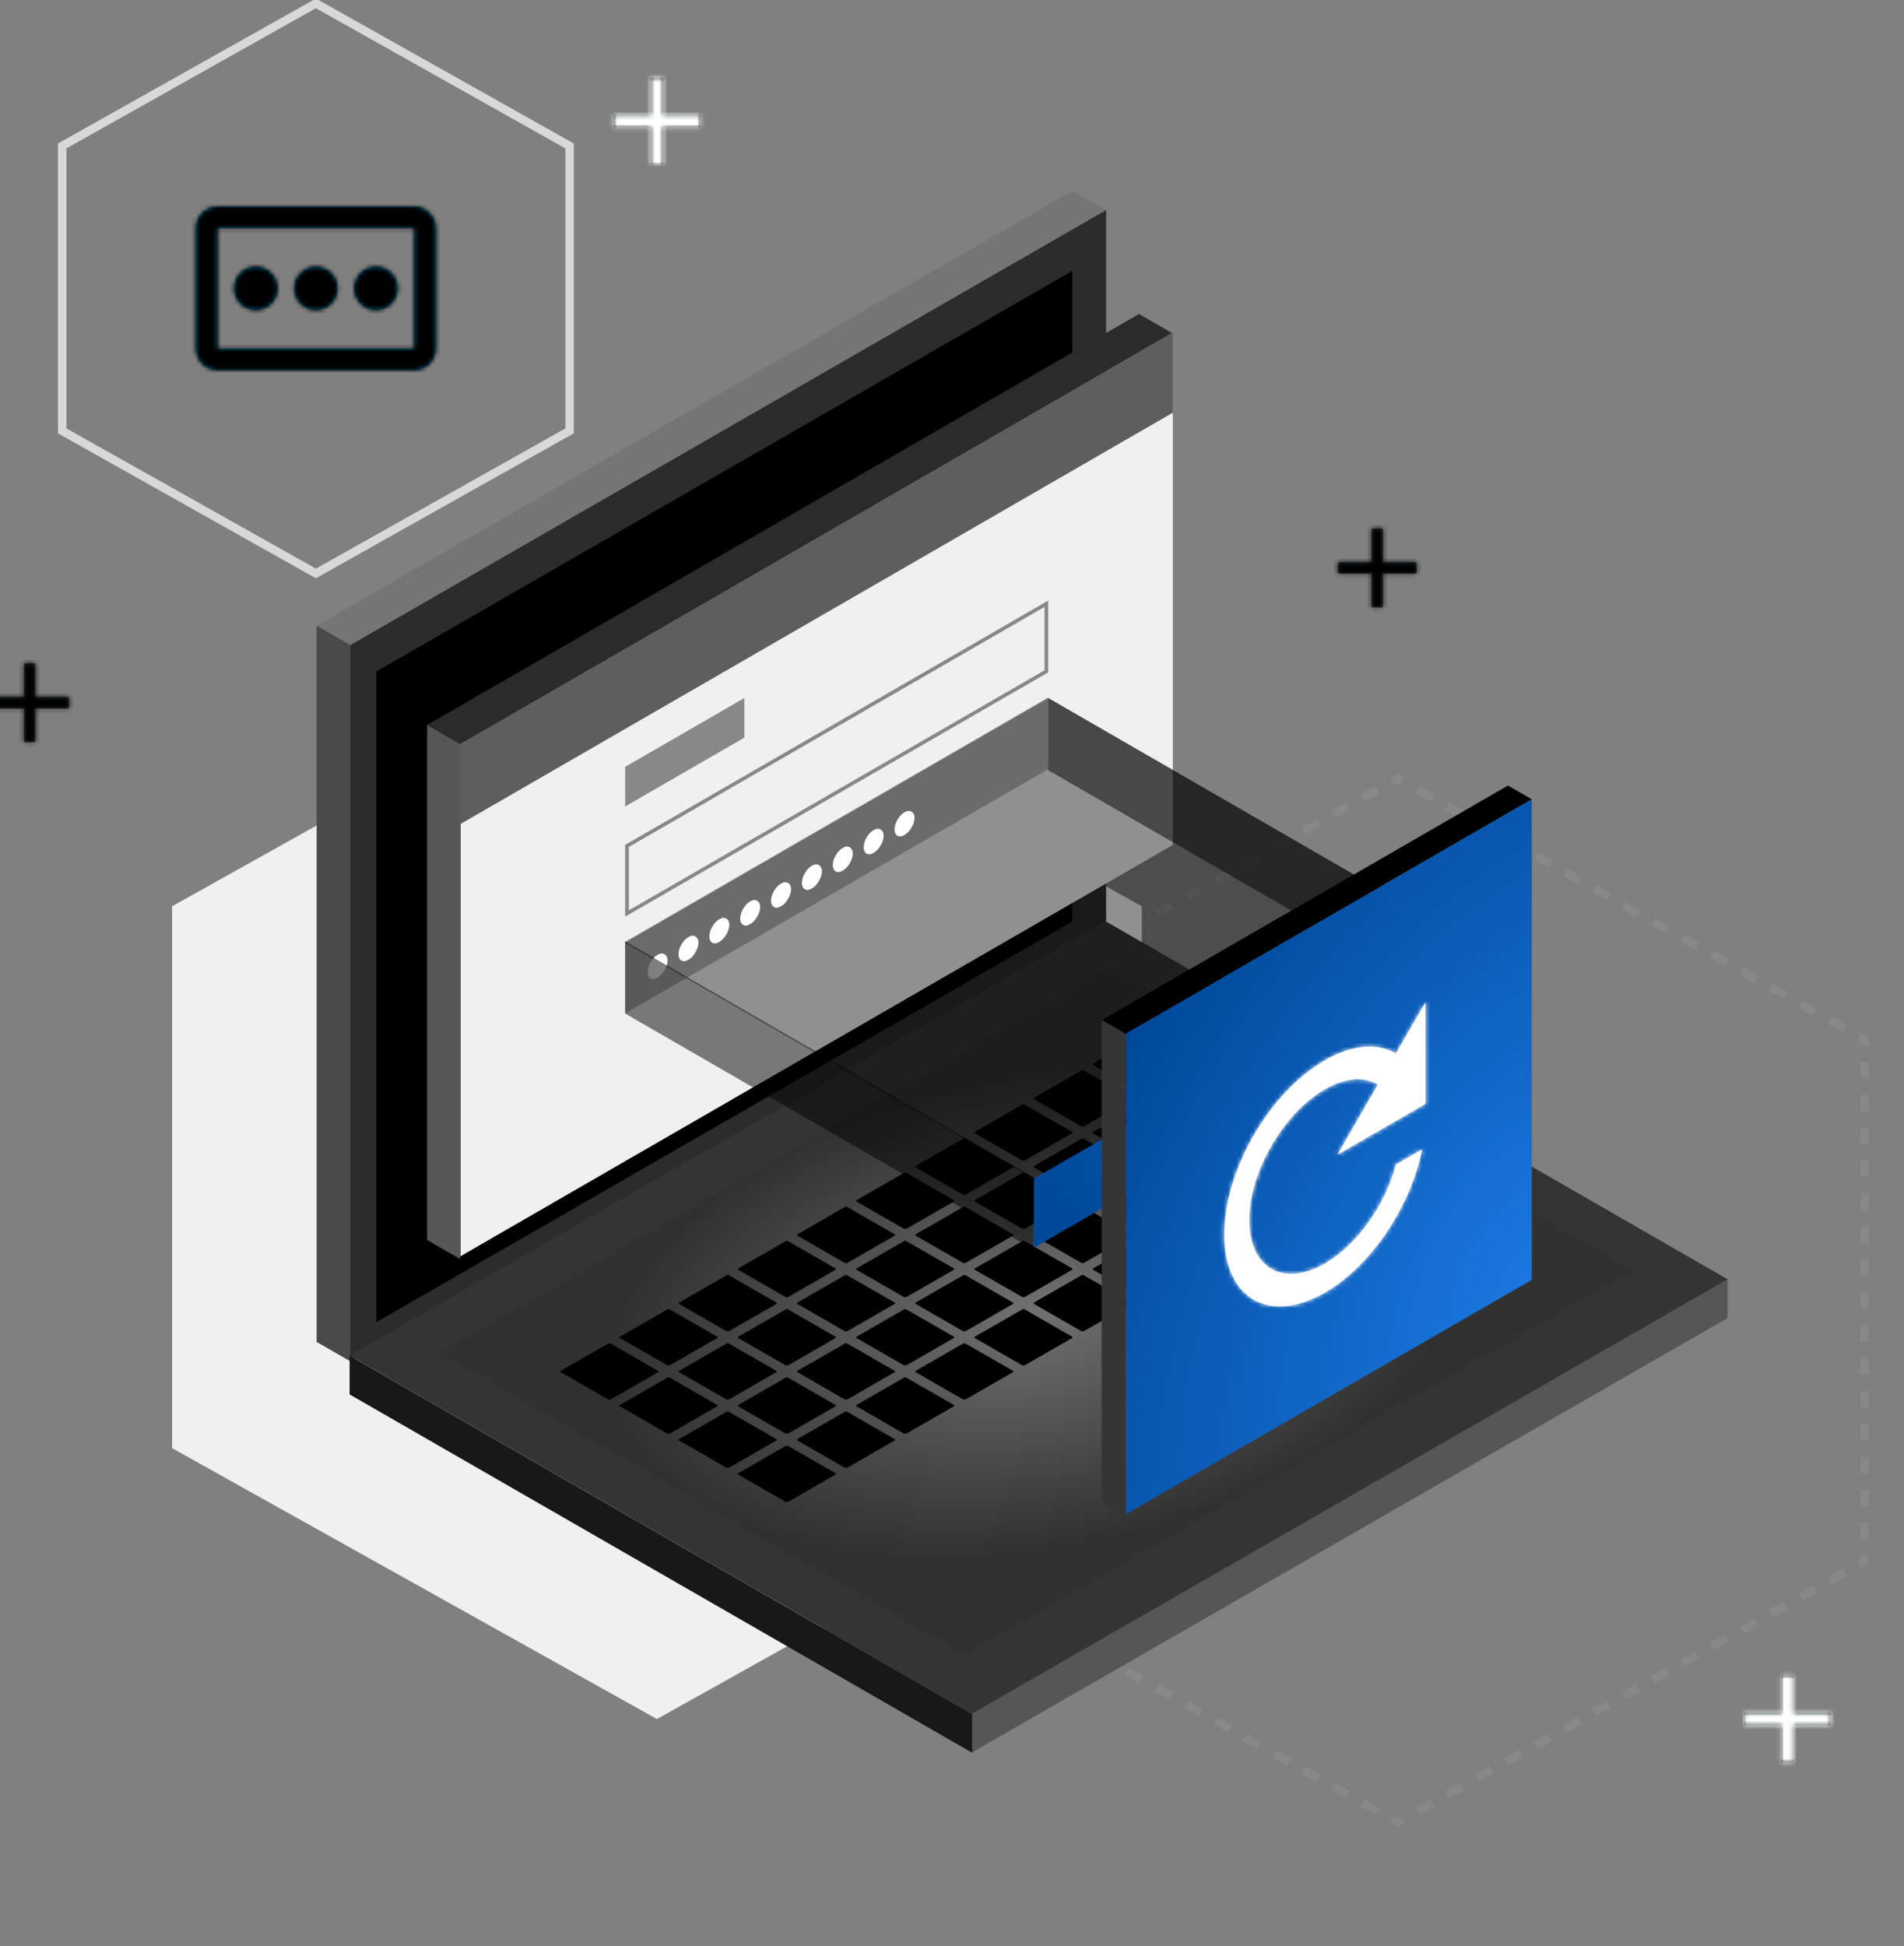 <svg width="452" height="462" viewBox="0 0 452 462" fill="none" xmlns="http://www.w3.org/2000/svg">
<rect x="0" y="0" width="452" height="462" fill="#808080" stroke="none"/>
<g clip-path="url(#clip0_55_7395)">
<path fill-rule="evenodd" clip-rule="evenodd" d="M330.017 184.672L331.765 183.695L333.513 184.672L332.538 186.418L331.765 185.986L330.992 186.418L330.017 184.672ZM337.01 186.625L336.034 188.371L339.53 190.325L340.506 188.579L337.01 186.625ZM344.002 190.532L343.027 192.278L346.523 194.232L347.499 192.486L344.002 190.532ZM350.995 194.439L350.02 196.185L353.516 198.139L354.491 196.393L350.995 194.439ZM357.988 198.346L357.012 200.092L360.509 202.046L361.484 200.3L357.988 198.346ZM364.981 202.253L364.005 203.999L367.501 205.953L368.477 204.207L364.981 202.253ZM371.973 206.16L370.998 207.906L374.494 209.86L375.47 208.114L371.973 206.16ZM378.966 210.067L377.99 211.813L381.487 213.767L382.462 212.021L378.966 210.067ZM385.959 213.974L384.983 215.72L388.48 217.674L389.455 215.928L385.959 213.974ZM392.951 217.881L391.976 219.627L395.472 221.581L396.448 219.835L392.951 217.881ZM399.944 221.788L398.969 223.534L402.465 225.488L403.44 223.742L399.944 221.788ZM406.937 225.695L405.961 227.441L409.458 229.395L410.433 227.649L406.937 225.695ZM413.93 229.602L412.954 231.348L416.45 233.302L417.426 231.556L413.93 229.602ZM420.922 233.509L419.947 235.255L423.443 237.209L424.419 235.463L420.922 233.509ZM427.915 237.416L426.939 239.162L430.436 241.116L431.411 239.37L427.915 237.416ZM434.908 241.323L433.932 243.069L437.428 245.023L438.404 243.277L434.908 241.323ZM443.649 369.278H441.649V370.058L440.925 370.462L441.9 372.208L443.649 371.231V369.278ZM438.404 374.162L437.429 372.416L433.932 374.369L434.908 376.115L438.404 374.162ZM431.411 378.069L430.436 376.323L426.939 378.276L427.915 380.022L431.411 378.069ZM424.419 381.976L423.443 380.23L419.947 382.183L420.922 383.929L424.419 381.976ZM417.426 385.883L416.45 384.137L412.954 386.09L413.93 387.836L417.426 385.883ZM410.433 389.79L409.458 388.044L405.961 389.997L406.937 391.743L410.433 389.79ZM403.44 393.697L402.465 391.951L398.969 393.904L399.944 395.65L403.44 393.697ZM396.448 397.604L395.472 395.858L391.976 397.811L392.951 399.557L396.448 397.604ZM389.455 401.511L388.479 399.765L384.983 401.718L385.959 403.464L389.455 401.511ZM382.462 405.418L381.487 403.672L377.99 405.625L378.966 407.371L382.462 405.418ZM375.47 409.325L374.494 407.579L370.998 409.532L371.973 411.278L375.47 409.325ZM368.477 413.232L367.501 411.486L364.005 413.439L364.981 415.185L368.477 413.232ZM361.484 417.139L360.509 415.393L357.012 417.346L357.988 419.092L361.484 417.139ZM354.491 421.046L353.516 419.3L350.02 421.253L350.995 422.999L354.491 421.046ZM347.499 424.953L346.523 423.207L343.027 425.16L344.002 426.906L347.499 424.953ZM340.506 428.86L339.531 427.114L336.034 429.067L337.01 430.813L340.506 428.86ZM333.513 432.767L332.538 431.021L331.765 431.453L330.992 431.021L330.017 432.767L331.765 433.744L333.513 432.767ZM326.521 430.813L327.496 429.067L324 427.114L323.024 428.86L326.521 430.813ZM319.528 426.906L320.503 425.16L317.007 423.207L316.032 424.953L319.528 426.906ZM312.535 422.999L313.511 421.253L310.014 419.3L309.039 421.046L312.535 422.999ZM305.542 419.092L306.518 417.346L303.022 415.393L302.046 417.139L305.542 419.092ZM298.55 415.185L299.525 413.439L296.029 411.486L295.053 413.232L298.55 415.185ZM291.557 411.278L292.533 409.532L289.036 407.579L288.061 409.325L291.557 411.278ZM284.564 407.371L285.54 405.625L282.043 403.672L281.068 405.418L284.564 407.371ZM277.572 403.464L278.547 401.718L275.051 399.765L274.075 401.511L277.572 403.464ZM270.579 399.557L271.554 397.811L268.058 395.858L267.082 397.604L270.579 399.557ZM263.586 395.65L264.562 393.904L261.065 391.951L260.09 393.697L263.586 395.65ZM256.593 391.743L257.569 389.997L254.073 388.044L253.097 389.79L256.593 391.743ZM249.601 387.836L250.576 386.09L247.08 384.137L246.104 385.883L249.601 387.836ZM242.608 383.929L243.584 382.183L240.087 380.23L239.112 381.976L242.608 383.929ZM235.615 380.022L236.591 378.276L233.094 376.323L232.119 378.069L235.615 380.022ZM228.623 376.115L229.598 374.369L226.102 372.416L225.126 374.162L228.623 376.115ZM219.882 248.161H221.882V247.381L222.605 246.976L221.63 245.23L219.882 246.207V248.161ZM225.126 243.277L226.102 245.023L229.598 243.069L228.623 241.323L225.126 243.277ZM232.119 239.37L233.094 241.116L236.591 239.162L235.615 237.416L232.119 239.37ZM239.112 235.463L240.087 237.209L243.584 235.255L242.608 233.509L239.112 235.463ZM246.104 231.556L247.08 233.302L250.576 231.348L249.601 229.602L246.104 231.556ZM253.097 227.649L254.073 229.395L257.569 227.441L256.593 225.695L253.097 227.649ZM260.09 223.742L261.065 225.488L264.562 223.534L263.586 221.788L260.09 223.742ZM267.082 219.835L268.058 221.581L271.554 219.627L270.579 217.881L267.082 219.835ZM274.075 215.928L275.051 217.674L278.547 215.72L277.572 213.974L274.075 215.928ZM281.068 212.021L282.043 213.767L285.54 211.813L284.564 210.067L281.068 212.021ZM288.061 208.114L289.036 209.86L292.533 207.906L291.557 206.16L288.061 208.114ZM295.053 204.207L296.029 205.953L299.525 203.999L298.55 202.253L295.053 204.207ZM302.046 200.3L303.022 202.046L306.518 200.092L305.542 198.346L302.046 200.3ZM309.039 196.393L310.014 198.139L313.511 196.185L312.535 194.439L309.039 196.393ZM316.031 192.486L317.007 194.232L320.503 192.278L319.528 190.532L316.031 192.486ZM323.024 188.579L324 190.325L327.496 188.371L326.521 186.625L323.024 188.579ZM219.882 252.068H221.882V255.975H219.882V252.068ZM219.882 259.882H221.882V263.789H219.882V259.882ZM219.882 267.696H221.882V271.603H219.882V267.696ZM219.882 275.51H221.882V279.417H219.882V275.51ZM219.882 283.324H221.882V287.231H219.882V283.324ZM219.882 291.138H221.882V295.045H219.882V291.138ZM219.882 298.952H221.882V302.859H219.882V298.952ZM219.882 306.766H221.882V310.673H219.882V306.766ZM219.882 314.58H221.882V318.487H219.882V314.58ZM219.882 322.394H221.882V326.301H219.882V322.394ZM219.882 330.208H221.882V334.115H219.882V330.208ZM219.882 338.022H221.882V341.929H219.882V338.022ZM219.882 345.836H221.882V349.743H219.882V345.836ZM219.882 353.65H221.882V357.557H219.882V353.65ZM219.882 361.464H221.882V365.371H219.882V361.464ZM219.882 369.278H221.882V370.058L222.605 370.462L221.63 372.208L219.882 371.231V369.278ZM443.649 365.371H441.649V361.464H443.649V365.371ZM443.649 357.557H441.649V353.65H443.649V357.557ZM443.649 349.743H441.649V345.836H443.649V349.743ZM443.649 341.929H441.649V338.022H443.649V341.929ZM443.649 334.115H441.649V330.208H443.649V334.115ZM443.649 326.301H441.649V322.394H443.649V326.301ZM443.649 318.487H441.649V314.58H443.649V318.487ZM443.649 310.673H441.649V306.766H443.649V310.673ZM443.649 302.859H441.649V298.952H443.649V302.859ZM443.649 295.045H441.649V291.138H443.649V295.045ZM443.649 287.231H441.649V283.324H443.649V287.231ZM443.649 279.417H441.649V275.51H443.649V279.417ZM443.649 271.603H441.649V267.696H443.649V271.603ZM443.649 263.789H441.649V259.882H443.649V263.789ZM443.649 255.975H441.649V252.068H443.649V255.975ZM443.649 248.161H441.649V247.381L440.925 246.976L441.9 245.23L443.649 246.207V248.161Z" fill="#888888"/>
<g clip-path="url(#clip1_55_7395)">
<path fill-rule="evenodd" clip-rule="evenodd" d="M154.488 18.463V27.263H145.688V30.197H154.488V38.996H157.421V30.197H166.221V27.263H157.421V18.463H154.488Z" fill="#263237"/>
<mask id="mask0_55_7395" style="mask-type:luminance" maskUnits="userSpaceOnUse" x="145" y="18" width="22" height="21">
<path fill-rule="evenodd" clip-rule="evenodd" d="M154.488 18.463V27.263H145.688V30.197H154.488V38.996H157.421V30.197H166.221V27.263H157.421V18.463H154.488Z" fill="white"/>
</mask>
<g mask="url(#mask0_55_7395)">
<rect x="138.355" y="11.13" width="35.2" height="35.2" fill="white"/>
</g>
<path fill-rule="evenodd" clip-rule="evenodd" d="M422.888 397.802V406.602H414.088V409.535H422.888V418.335H425.821V409.535H434.621V406.602H425.821V397.802H422.888Z" fill="#263237"/>
<mask id="mask1_55_7395" style="mask-type:luminance" maskUnits="userSpaceOnUse" x="414" y="397" width="21" height="22">
<path fill-rule="evenodd" clip-rule="evenodd" d="M422.888 397.802V406.602H414.088V409.535H422.888V418.335H425.821V409.535H434.621V406.602H425.821V397.802H422.888Z" fill="white"/>
</mask>
<g mask="url(#mask1_55_7395)">
<rect x="406.755" y="390.468" width="35.2" height="35.2" fill="white"/>
</g>
<path d="M155.955 150.82L40.85 215.132V343.756L155.955 408.068L271.06 343.756V215.132L155.955 150.82Z" fill="#F0F0F0"/>
<path fill-rule="evenodd" clip-rule="evenodd" d="M328.29 125.487V133.487H336.29V136.154H328.29V144.154H325.624V136.154H317.624V133.487H325.624V125.487H328.29Z" fill="#263237"/>
<mask id="mask2_55_7395" style="mask-type:luminance" maskUnits="userSpaceOnUse" x="317" y="125" width="20" height="20">
<path fill-rule="evenodd" clip-rule="evenodd" d="M328.29 125.487V133.487H336.29V136.154H328.29V144.154H325.624V136.154H317.624V133.487H325.624V125.487H328.29Z" fill="white"/>
</mask>
<g mask="url(#mask2_55_7395)">
<rect width="32" height="32" transform="matrix(-1 0 0 1 342.957 118.82)" fill="black"/>
</g>
<rect width="206.888" height="9.272" transform="matrix(0.867 -0.499 -0.867 -0.499 83.238 153.147)" fill="#757575"/>
<rect width="125.052" height="13.522" transform="matrix(0.867 -0.499 -0.867 -0.499 133.79 144.899)" fill="#A2A2A2"/>
<rect width="125.052" height="13.522" transform="matrix(0.867 -0.499 -0.867 -0.499 133.79 144.899)" fill="#A2A2A2"/>
<rect width="125.052" height="13.522" transform="matrix(0.867 -0.499 -0.867 -0.499 133.79 144.899)" fill="#A2A2A2"/>
<rect width="125.052" height="13.522" transform="matrix(0.867 -0.499 -0.867 -0.499 133.79 144.899)" fill="#A2A2A2"/>
<rect width="170.034" height="9.229" transform="matrix(4.38581e-08 -1 0.867 0.499 75.166 318.549)" fill="#4A4A4A"/>
<rect width="206.94" height="169.959" transform="matrix(0.867 -0.499 0 1 83.166 153.137)" fill="#2C2C2C"/>
<rect width="190.578" height="154.475" transform="matrix(0.867 -0.499 0 1 89.339 159.389)" fill="black"/>
<rect width="195.279" height="121.634" transform="matrix(-0.866 0.5 2.20305e-08 1 278.421 78.944)" fill="#F0F0F0"/>
<rect x="-0.433" y="0.75" width="114.969" height="16.045" transform="matrix(-0.866 0.5 2.20305e-08 1 248.03 142.784)" stroke="#888888"/>
<rect width="32.671" height="9.408" transform="matrix(-0.866 0.5 -2.20305e-08 -1 176.699 175.109)" fill="#888888"/>
<rect width="115.969" height="17.045" transform="matrix(-0.866 0.5 2.20305e-08 1 248.838 165.534)" fill="#B3B3B3"/>
<rect width="195.279" height="19.022" transform="matrix(-0.866 0.5 2.20305e-08 1 278.421 78.944)" fill="#5E5E5E"/>
<rect width="195.053" height="9.047" transform="matrix(-0.866 0.5 0.866 0.5 270.39 74.534)" fill="#2C2B2B"/>
<rect width="9.145" height="122.285" transform="matrix(-0.866 -0.5 -2.20305e-08 1 109.304 176.632)" fill="#565656"/>
<rect width="206.628" height="9.26" transform="matrix(0.868 -0.499 1.60413e-07 0.999 230.75 406.742)" fill="#565656"/>
<rect width="124.895" height="13.505" transform="matrix(0.868 -0.499 1.60413e-07 0.999 263.195 367.233)" fill="#A2A2A2"/>
<rect width="124.895" height="13.505" transform="matrix(0.868 -0.499 1.60413e-07 0.999 263.195 367.233)" fill="#A2A2A2"/>
<rect width="124.895" height="13.505" transform="matrix(0.868 -0.499 1.60413e-07 0.999 263.195 367.233)" fill="#A2A2A2"/>
<rect width="124.895" height="13.505" transform="matrix(0.868 -0.499 1.60413e-07 0.999 263.195 367.233)" fill="#A2A2A2"/>
<rect width="170.462" height="9.217" transform="matrix(0.867 0.499 -1.08751e-07 -0.999 82.994 331.008)" fill="#181818"/>
<rect width="206.681" height="170.387" transform="matrix(0.868 -0.499 -0.867 -0.499 230.722 406.81)" fill="#343434"/>
<rect width="183.229" height="143.965" transform="matrix(0.868 -0.499 -0.867 -0.499 228.964 392.986)" fill="url(#paint0_radial_55_7395)"/>
<path d="M144.236 332.128C144.503 332.282 144.832 332.282 145.099 332.128L156.231 325.722C156.347 325.655 156.347 325.489 156.231 325.422L144.926 318.917C144.766 318.825 144.569 318.825 144.409 318.917L133.103 325.422C132.988 325.489 132.988 325.655 133.103 325.722L144.236 332.128Z" fill="black"/>
<path d="M214.449 291.614C214.716 291.768 215.045 291.768 215.312 291.614L226.445 285.208C226.56 285.142 226.56 284.975 226.445 284.909L215.14 278.403C214.979 278.311 214.782 278.311 214.622 278.403L203.317 284.909C203.201 284.975 203.201 285.142 203.317 285.208L214.449 291.614Z" fill="black"/>
<path d="M172.323 315.922C172.59 316.076 172.919 316.076 173.186 315.922L184.318 309.516C184.434 309.45 184.434 309.283 184.318 309.217L173.013 302.711C172.853 302.619 172.656 302.619 172.496 302.711L161.19 309.217C161.075 309.283 161.075 309.45 161.19 309.516L172.323 315.922Z" fill="black"/>
<path d="M242.534 275.409C242.801 275.563 243.129 275.563 243.396 275.409L254.529 269.003C254.645 268.937 254.645 268.77 254.529 268.704L243.224 262.198C243.064 262.106 242.866 262.106 242.706 262.198L231.401 268.704C231.285 268.77 231.285 268.937 231.401 269.003L242.534 275.409Z" fill="black"/>
<path d="M158.278 324.025C158.545 324.179 158.874 324.179 159.141 324.025L170.273 317.619C170.389 317.553 170.389 317.386 170.273 317.319L158.968 310.814C158.808 310.722 158.611 310.722 158.45 310.814L147.145 317.319C147.03 317.386 147.03 317.553 147.145 317.619L158.278 324.025Z" fill="black"/>
<path d="M228.491 283.512C228.758 283.666 229.086 283.666 229.353 283.512L240.486 277.106C240.602 277.039 240.602 276.873 240.486 276.806L229.181 270.301C229.021 270.209 228.823 270.209 228.663 270.301L217.358 276.806C217.242 276.873 217.242 277.039 217.358 277.106L228.491 283.512Z" fill="black"/>
<path d="M186.363 307.82C186.63 307.974 186.958 307.974 187.225 307.82L198.358 301.414C198.474 301.347 198.474 301.181 198.358 301.114L187.053 294.609C186.893 294.517 186.695 294.517 186.535 294.609L175.23 301.114C175.114 301.181 175.114 301.347 175.23 301.414L186.363 307.82Z" fill="black"/>
<path d="M256.576 267.306C256.843 267.46 257.172 267.46 257.439 267.306L268.571 260.9C268.687 260.834 268.687 260.667 268.571 260.601L257.266 254.095C257.106 254.003 256.909 254.003 256.749 254.095L245.443 260.601C245.328 260.667 245.328 260.834 245.443 260.9L256.576 267.306Z" fill="black"/>
<path d="M200.407 299.717C200.674 299.871 201.003 299.871 201.27 299.717L212.402 293.311C212.518 293.245 212.518 293.078 212.402 293.012L201.097 286.506C200.937 286.414 200.74 286.414 200.58 286.506L189.274 293.012C189.159 293.078 189.159 293.245 189.274 293.311L200.407 299.717Z" fill="black"/>
<path d="M270.619 259.204C270.886 259.358 271.215 259.358 271.482 259.204L282.615 252.798C282.73 252.731 282.73 252.565 282.615 252.498L271.309 245.993C271.149 245.901 270.952 245.901 270.792 245.993L259.486 252.498C259.371 252.565 259.371 252.731 259.486 252.798L270.619 259.204Z" fill="black"/>
<path d="M172.323 348.333C172.59 348.487 172.919 348.487 173.186 348.333L184.318 341.927C184.434 341.861 184.434 341.694 184.318 341.627L173.013 335.122C172.853 335.03 172.656 335.03 172.495 335.122L161.19 341.627C161.075 341.694 161.075 341.861 161.19 341.927L172.323 348.333Z" fill="black"/>
<path d="M242.536 307.819C242.803 307.973 243.131 307.973 243.398 307.819L254.531 301.413C254.647 301.347 254.647 301.18 254.531 301.114L243.226 294.608C243.066 294.516 242.868 294.516 242.708 294.608L231.403 301.114C231.287 301.18 231.287 301.347 231.403 301.413L242.536 307.819Z" fill="black"/>
<path d="M200.41 332.128C200.677 332.281 201.006 332.281 201.273 332.128L212.406 325.722C212.521 325.655 212.521 325.488 212.406 325.422L201.101 318.916C200.94 318.824 200.743 318.824 200.583 318.916L189.278 325.422C189.162 325.488 189.162 325.655 189.278 325.722L200.41 332.128Z" fill="black"/>
<path d="M270.621 291.614C270.888 291.768 271.216 291.768 271.483 291.614L282.616 285.208C282.732 285.142 282.732 284.975 282.616 284.909L271.311 278.403C271.151 278.311 270.954 278.311 270.793 278.403L259.488 284.909C259.372 284.975 259.372 285.142 259.488 285.208L270.621 291.614Z" fill="black"/>
<path d="M186.365 340.23C186.632 340.384 186.961 340.384 187.228 340.23L198.361 333.824C198.476 333.758 198.476 333.591 198.361 333.524L187.055 327.019C186.895 326.927 186.698 326.927 186.538 327.019L175.233 333.524C175.117 333.591 175.117 333.758 175.233 333.824L186.365 340.23Z" fill="black"/>
<path d="M256.578 299.717C256.845 299.871 257.173 299.871 257.44 299.717L268.573 293.311C268.689 293.244 268.689 293.078 268.573 293.011L257.268 286.506C257.108 286.414 256.91 286.414 256.75 286.506L245.445 293.011C245.329 293.078 245.329 293.244 245.445 293.311L256.578 299.717Z" fill="black"/>
<path d="M214.45 324.025C214.717 324.178 215.045 324.178 215.312 324.025L226.445 317.619C226.561 317.552 226.561 317.386 226.445 317.319L215.14 310.814C214.98 310.722 214.782 310.722 214.622 310.814L203.317 317.319C203.201 317.386 203.201 317.552 203.317 317.619L214.45 324.025Z" fill="black"/>
<path d="M284.663 283.512C284.93 283.666 285.259 283.666 285.526 283.512L296.659 277.106C296.774 277.039 296.774 276.873 296.659 276.806L285.354 270.301C285.193 270.209 284.996 270.209 284.836 270.301L273.531 276.806C273.415 276.873 273.415 277.039 273.531 277.106L284.663 283.512Z" fill="black"/>
<path d="M228.494 315.922C228.761 316.076 229.09 316.076 229.357 315.922L240.49 309.516C240.605 309.45 240.605 309.283 240.49 309.216L229.184 302.711C229.024 302.619 228.827 302.619 228.667 302.711L217.361 309.216C217.246 309.283 217.246 309.45 217.361 309.516L228.494 315.922Z" fill="black"/>
<path d="M298.706 275.409C298.973 275.563 299.301 275.563 299.568 275.409L310.701 269.003C310.817 268.937 310.817 268.77 310.701 268.703L299.396 262.198C299.236 262.106 299.038 262.106 298.878 262.198L287.573 268.703C287.457 268.77 287.457 268.937 287.573 269.003L298.706 275.409Z" fill="black"/>
<path d="M158.28 340.231C158.547 340.384 158.875 340.384 159.142 340.231L170.275 333.825C170.391 333.758 170.391 333.591 170.275 333.525L158.97 327.02C158.809 326.927 158.612 326.927 158.452 327.02L147.147 333.525C147.031 333.591 147.031 333.758 147.147 333.825L158.28 340.231Z" fill="black"/>
<path d="M228.491 299.717C228.758 299.871 229.087 299.871 229.354 299.717L240.486 293.311C240.602 293.245 240.602 293.078 240.486 293.011L229.181 286.506C229.021 286.414 228.824 286.414 228.663 286.506L217.358 293.011C217.243 293.078 217.243 293.245 217.358 293.311L228.491 299.717Z" fill="black"/>
<path d="M186.366 324.025C186.633 324.179 186.962 324.179 187.229 324.025L198.361 317.619C198.477 317.553 198.477 317.386 198.361 317.319L187.056 310.814C186.896 310.722 186.699 310.722 186.539 310.814L175.233 317.319C175.118 317.386 175.118 317.553 175.233 317.619L186.366 324.025Z" fill="black"/>
<path d="M256.576 283.512C256.843 283.665 257.172 283.665 257.439 283.512L268.572 277.106C268.687 277.039 268.687 276.872 268.572 276.806L257.266 270.301C257.106 270.209 256.909 270.209 256.749 270.301L245.444 276.806C245.328 276.872 245.328 277.039 245.444 277.106L256.576 283.512Z" fill="black"/>
<path d="M172.322 332.128C172.589 332.281 172.918 332.281 173.185 332.128L184.317 325.722C184.433 325.655 184.433 325.489 184.317 325.422L173.012 318.917C172.852 318.825 172.655 318.825 172.494 318.917L161.189 325.422C161.074 325.489 161.074 325.655 161.189 325.722L172.322 332.128Z" fill="black"/>
<path d="M242.534 291.615C242.801 291.768 243.13 291.768 243.397 291.615L254.529 285.209C254.645 285.142 254.645 284.975 254.529 284.909L243.224 278.404C243.064 278.311 242.867 278.311 242.706 278.404L231.401 284.909C231.286 284.975 231.286 285.142 231.401 285.209L242.534 291.615Z" fill="black"/>
<path d="M200.407 315.923C200.674 316.076 201.003 316.076 201.27 315.923L212.403 309.517C212.518 309.45 212.518 309.283 212.403 309.217L201.097 302.712C200.937 302.619 200.74 302.619 200.58 302.712L189.275 309.217C189.159 309.283 189.159 309.45 189.275 309.517L200.407 315.923Z" fill="black"/>
<path d="M270.619 275.41C270.886 275.563 271.215 275.563 271.482 275.41L282.615 269.004C282.73 268.937 282.73 268.77 282.615 268.704L271.309 262.199C271.149 262.106 270.952 262.106 270.792 262.199L259.487 268.704C259.371 268.77 259.371 268.937 259.487 269.004L270.619 275.41Z" fill="black"/>
<path d="M214.45 307.82C214.717 307.973 215.045 307.973 215.312 307.82L226.445 301.414C226.561 301.347 226.561 301.181 226.445 301.114L215.14 294.609C214.98 294.517 214.782 294.517 214.622 294.609L203.317 301.114C203.201 301.181 203.201 301.347 203.317 301.414L214.45 307.82Z" fill="black"/>
<path d="M284.662 267.307C284.929 267.46 285.258 267.46 285.525 267.307L296.657 260.901C296.773 260.834 296.773 260.667 296.657 260.601L285.352 254.096C285.192 254.003 284.995 254.003 284.835 254.096L273.529 260.601C273.414 260.667 273.414 260.834 273.529 260.901L284.662 267.307Z" fill="black"/>
<path d="M186.362 356.436C186.63 356.589 186.958 356.589 187.225 356.436L198.358 350.03C198.473 349.963 198.473 349.796 198.358 349.73L187.053 343.224C186.892 343.132 186.695 343.132 186.535 343.224L175.23 349.73C175.114 349.796 175.114 349.963 175.23 350.03L186.362 356.436Z" fill="black"/>
<path d="M256.575 315.922C256.842 316.076 257.171 316.076 257.438 315.922L268.571 309.516C268.686 309.45 268.686 309.283 268.571 309.217L257.265 302.711C257.105 302.619 256.908 302.619 256.748 302.711L245.442 309.217C245.327 309.283 245.327 309.45 245.442 309.516L256.575 315.922Z" fill="black"/>
<path d="M214.449 340.23C214.716 340.384 215.045 340.384 215.312 340.23L226.445 333.825C226.56 333.758 226.56 333.591 226.445 333.525L215.139 327.019C214.979 326.927 214.782 326.927 214.622 327.019L203.317 333.525C203.201 333.591 203.201 333.758 203.317 333.825L214.449 340.23Z" fill="black"/>
<path d="M284.66 299.717C284.927 299.871 285.256 299.871 285.523 299.717L296.656 293.311C296.771 293.245 296.771 293.078 296.656 293.012L285.35 286.506C285.19 286.414 284.993 286.414 284.833 286.506L273.528 293.012C273.412 293.078 273.412 293.245 273.528 293.311L284.66 299.717Z" fill="black"/>
<path d="M200.406 348.333C200.673 348.487 201.001 348.487 201.268 348.333L212.401 341.927C212.517 341.861 212.517 341.694 212.401 341.627L201.096 335.122C200.935 335.03 200.738 335.03 200.578 335.122L189.273 341.627C189.157 341.694 189.157 341.861 189.273 341.927L200.406 348.333Z" fill="black"/>
<path d="M270.617 307.82C270.884 307.973 271.213 307.973 271.48 307.82L282.613 301.414C282.728 301.347 282.728 301.18 282.613 301.114L271.307 294.608C271.147 294.516 270.95 294.516 270.79 294.608L259.485 301.114C259.369 301.18 259.369 301.347 259.485 301.414L270.617 307.82Z" fill="black"/>
<path d="M228.489 332.128C228.756 332.282 229.084 332.282 229.352 332.128L240.484 325.722C240.6 325.655 240.6 325.489 240.484 325.422L229.179 318.917C229.019 318.825 228.822 318.825 228.661 318.917L217.356 325.422C217.241 325.489 217.241 325.655 217.356 325.722L228.489 332.128Z" fill="black"/>
<path d="M298.703 291.614C298.97 291.768 299.298 291.768 299.565 291.614L310.698 285.208C310.814 285.142 310.814 284.975 310.698 284.909L299.393 278.403C299.233 278.311 299.035 278.311 298.875 278.403L287.57 284.909C287.454 284.975 287.454 285.142 287.57 285.208L298.703 291.614Z" fill="black"/>
<path d="M242.534 324.025C242.801 324.179 243.129 324.179 243.396 324.025L254.529 317.619C254.645 317.553 254.645 317.386 254.529 317.319L243.224 310.814C243.063 310.722 242.866 310.722 242.706 310.814L231.401 317.319C231.285 317.386 231.285 317.553 231.401 317.619L242.534 324.025Z" fill="black"/>
<path d="M312.745 283.512C313.012 283.666 313.341 283.666 313.608 283.512L324.741 277.106C324.856 277.039 324.856 276.873 324.741 276.806L313.435 270.301C313.275 270.209 313.078 270.209 312.918 270.301L301.613 276.806C301.497 276.873 301.497 277.039 301.613 277.106L312.745 283.512Z" fill="black"/>
<rect width="112.181" height="116.111" transform="matrix(-0.866 -0.5 -0.866 0.5 346 221.792)" fill="black" fill-opacity="0.4"/>
<path d="M157.762 230.312C157.308 231.099 156.75 231.683 156.091 232.064C155.432 232.445 154.874 232.504 154.42 232.241C153.965 231.953 153.738 231.454 153.738 230.745C153.738 230.01 153.965 229.248 154.42 228.461C154.874 227.647 155.432 227.049 156.091 226.669C156.75 226.288 157.308 226.242 157.762 226.531C158.24 226.806 158.479 227.299 158.479 228.008C158.479 228.717 158.24 229.485 157.762 230.312Z" fill="white"/>
<path d="M165.09 226.081C164.635 226.869 164.078 227.453 163.419 227.833C162.759 228.214 162.202 228.273 161.748 228.011C161.293 227.722 161.065 227.223 161.065 226.514C161.065 225.779 161.293 225.018 161.748 224.23C162.202 223.416 162.759 222.819 163.419 222.438C164.078 222.057 164.635 222.011 165.09 222.3C165.568 222.576 165.806 223.068 165.806 223.777C165.806 224.486 165.568 225.254 165.09 226.081Z" fill="white"/>
<path d="M172.418 221.85C171.963 222.638 171.406 223.222 170.747 223.603C170.087 223.983 169.53 224.043 169.075 223.78C168.621 223.491 168.393 222.992 168.393 222.283C168.393 221.548 168.621 220.787 169.075 219.999C169.53 219.185 170.087 218.588 170.747 218.207C171.406 217.826 171.963 217.781 172.418 218.069C172.895 218.345 173.134 218.837 173.134 219.546C173.134 220.255 172.895 221.023 172.418 221.85Z" fill="white"/>
<path d="M179.746 217.619C179.291 218.407 178.734 218.991 178.074 219.372C177.415 219.753 176.858 219.812 176.403 219.549C175.948 219.26 175.721 218.762 175.721 218.053C175.721 217.318 175.948 216.556 176.403 215.768C176.858 214.955 177.415 214.357 178.074 213.976C178.734 213.596 179.291 213.55 179.746 213.839C180.223 214.114 180.462 214.607 180.462 215.316C180.462 216.024 180.223 216.792 179.746 217.619Z" fill="white"/>
<path d="M187.073 213.389C186.619 214.176 186.062 214.761 185.402 215.141C184.743 215.522 184.186 215.581 183.731 215.319C183.276 215.03 183.049 214.531 183.049 213.822C183.049 213.087 183.276 212.325 183.731 211.538C184.186 210.724 184.743 210.126 185.402 209.746C186.062 209.365 186.619 209.319 187.073 209.608C187.551 209.884 187.79 210.376 187.79 211.085C187.79 211.794 187.551 212.562 187.073 213.389Z" fill="white"/>
<path d="M194.401 209.158C193.946 209.946 193.389 210.53 192.73 210.911C192.071 211.291 191.513 211.35 191.059 211.088C190.604 210.799 190.377 210.3 190.377 209.591C190.377 208.856 190.604 208.095 191.059 207.307C191.513 206.493 192.071 205.896 192.73 205.515C193.389 205.134 193.946 205.088 194.401 205.377C194.879 205.653 195.117 206.145 195.117 206.854C195.117 207.563 194.879 208.331 194.401 209.158Z" fill="white"/>
<path d="M201.729 204.927C201.274 205.715 200.717 206.299 200.058 206.68C199.398 207.061 198.841 207.12 198.386 206.857C197.932 206.568 197.704 206.07 197.704 205.361C197.704 204.625 197.932 203.864 198.386 203.076C198.841 202.262 199.398 201.665 200.058 201.284C200.717 200.904 201.274 200.858 201.729 201.147C202.207 201.422 202.445 201.915 202.445 202.623C202.445 203.332 202.207 204.1 201.729 204.927Z" fill="white"/>
<path d="M209.057 200.697C208.602 201.484 208.045 202.069 207.386 202.449C206.726 202.83 206.169 202.889 205.714 202.627C205.259 202.338 205.032 201.839 205.032 201.13C205.032 200.395 205.259 199.633 205.714 198.846C206.169 198.032 206.726 197.434 207.386 197.054C208.045 196.673 208.602 196.627 209.057 196.916C209.534 197.192 209.773 197.684 209.773 198.393C209.773 199.102 209.534 199.87 209.057 200.697Z" fill="white"/>
<path d="M216.385 196.466C215.93 197.254 215.373 197.838 214.713 198.219C214.054 198.599 213.497 198.658 213.042 198.396C212.587 198.107 212.36 197.608 212.36 196.899C212.36 196.164 212.587 195.403 213.042 194.615C213.497 193.801 214.054 193.204 214.713 192.823C215.373 192.442 215.93 192.396 216.385 192.685C216.862 192.961 217.101 193.453 217.101 194.162C217.101 194.871 216.862 195.639 216.385 196.466Z" fill="white"/>
<rect width="112.051" height="17.134" transform="matrix(-0.866 -0.5 -2.20305e-08 1 245.445 279.488)" fill="black" fill-opacity="0.5"/>
<rect width="112.051" height="17.134" transform="matrix(-0.866 -0.5 -2.20305e-08 1 345.877 221.727)" fill="black" fill-opacity="0.5"/>
<rect width="134.87" height="16.422" transform="matrix(-0.866 0.5 2.20305e-08 1 362.246 212.335)" fill="url(#paint1_radial_55_7395)"/>
<rect width="6.53" height="111.378" transform="matrix(-0.866 -0.5 -0.866 0.5 363.633 189.736)" fill="black"/>
<rect width="6.651" height="114.349" transform="matrix(-0.866 -0.5 -2.20305e-08 1 267.281 245.425)" fill="#353535"/>
<rect width="111.257" height="114.079" transform="matrix(-0.866 0.5 2.20305e-08 1 363.633 189.731)" fill="url(#paint2_radial_55_7395)"/>
<path d="M331.38 250.058C327.049 247.56 321.105 247.89 314.503 251.701C301.3 259.324 290.636 277.821 290.636 293.057C290.636 308.293 301.3 314.477 314.503 306.854C325.645 300.421 334.935 286.268 337.594 272.84L331.38 276.428C328.931 285.873 322.3 295.459 314.503 299.96C304.616 305.668 296.581 301.035 296.581 289.625C296.581 278.215 304.616 264.304 314.503 258.595C319.462 255.732 323.883 255.558 327.109 257.453L317.49 274.106L338.4 262.034L338.4 237.904L331.38 250.058Z" fill="white"/>
<mask id="mask3_55_7395" style="mask-type:luminance" maskUnits="userSpaceOnUse" x="290" y="237" width="49" height="74">
<path d="M331.38 250.058C327.049 247.56 321.105 247.89 314.503 251.701C301.3 259.324 290.636 277.821 290.636 293.057C290.636 308.293 301.3 314.477 314.503 306.854C325.645 300.421 334.935 286.268 337.594 272.84L331.38 276.428C328.931 285.873 322.3 295.459 314.503 299.96C304.616 305.668 296.581 301.035 296.581 289.625C296.581 278.215 304.616 264.304 314.503 258.595C319.462 255.732 323.883 255.558 327.109 257.453L317.49 274.106L338.4 262.034L338.4 237.904L331.38 250.058Z" fill="white"/>
</mask>
<g mask="url(#mask3_55_7395)">
<rect width="73.537" height="73.537" transform="matrix(0.866 -0.5 2.20305e-08 1 282.676 260.884)" fill="white"/>
</g>
</g>
<path fill-rule="evenodd" clip-rule="evenodd" d="M74.992 1.947L134.216 35.229V101.699L74.992 134.981L15.767 101.699V35.229L74.992 1.947ZM13.767 34.059L74.992 -0.347L136.216 34.059V102.869L74.992 137.275L13.767 102.869V34.059Z" fill="#D8D8D8"/>
<path fill-rule="evenodd" clip-rule="evenodd" d="M51.662 49.023H98.322C101.173 49.023 103.506 51.355 103.506 54.207V82.721C103.506 85.572 101.173 87.905 98.322 87.905H51.662C48.811 87.905 46.478 85.572 46.478 82.721V54.207C46.478 51.355 48.811 49.023 51.662 49.023ZM98.322 82.747V64.576V59.391V54.181H51.662V82.747H98.322ZM89.249 73.648C86.386 73.648 84.064 71.327 84.064 68.464C84.064 65.601 86.386 63.28 89.249 63.28C92.112 63.28 94.433 65.601 94.433 68.464C94.433 71.327 92.112 73.648 89.249 73.648ZM69.807 68.464C69.807 71.327 72.129 73.648 74.992 73.648C77.855 73.648 80.176 71.327 80.176 68.464C80.176 65.601 77.855 63.28 74.992 63.28C72.129 63.28 69.807 65.601 69.807 68.464ZM60.735 73.648C57.871 73.648 55.55 71.327 55.55 68.464C55.55 65.601 57.871 63.28 60.735 63.28C63.598 63.28 65.919 65.601 65.919 68.464C65.919 71.327 63.598 73.648 60.735 73.648Z" fill="#0075A1"/>
<mask id="mask4_55_7395" style="mask-type:luminance" maskUnits="userSpaceOnUse" x="46" y="49" width="58" height="39">
<path fill-rule="evenodd" clip-rule="evenodd" d="M51.662 49.023H98.322C101.173 49.023 103.506 51.355 103.506 54.207V82.721C103.506 85.572 101.173 87.905 98.322 87.905H51.662C48.811 87.905 46.478 85.572 46.478 82.721V54.207C46.478 51.355 48.811 49.023 51.662 49.023ZM98.322 82.747V64.576V59.391V54.181H51.662V82.747H98.322ZM89.249 73.648C86.386 73.648 84.064 71.327 84.064 68.464C84.064 65.601 86.386 63.28 89.249 63.28C92.112 63.28 94.433 65.601 94.433 68.464C94.433 71.327 92.112 73.648 89.249 73.648ZM69.807 68.464C69.807 71.327 72.129 73.648 74.992 73.648C77.855 73.648 80.176 71.327 80.176 68.464C80.176 65.601 77.855 63.28 74.992 63.28C72.129 63.28 69.807 65.601 69.807 68.464ZM60.735 73.648C57.871 73.648 55.55 71.327 55.55 68.464C55.55 65.601 57.871 63.28 60.735 63.28C63.598 63.28 65.919 65.601 65.919 68.464C65.919 71.327 63.598 73.648 60.735 73.648Z" fill="white"/>
</mask>
<g mask="url(#mask4_55_7395)">
<rect width="62.213" height="62.213" transform="matrix(-1 0 0 1 106.098 37.358)" fill="black"/>
</g>
<path fill-rule="evenodd" clip-rule="evenodd" d="M8.376 157.487V165.487H16.376V168.154H8.376V176.154H5.71V168.154H-2.29V165.487H5.71V157.487H8.376Z" fill="#263237"/>
<mask id="mask5_55_7395" style="mask-type:luminance" maskUnits="userSpaceOnUse" x="-3" y="157" width="20" height="20">
<path fill-rule="evenodd" clip-rule="evenodd" d="M8.376 157.487V165.487H16.376V168.154H8.376V176.154H5.71V168.154H-2.29V165.487H5.71V157.487H8.376Z" fill="white"/>
</mask>
<g mask="url(#mask5_55_7395)">
<rect width="32" height="32" transform="matrix(-1 0 0 1 23.043 150.82)" fill="black"/>
</g>
</g>
<defs>
<radialGradient id="paint0_radial_55_7395" cx="0" cy="0" r="1" gradientUnits="userSpaceOnUse" gradientTransform="translate(91.615 71.983) rotate(90) scale(71.983 91.615)">
<stop stop-color="#717171"/>
<stop offset="1" stop-color="#313131"/>
</radialGradient>
<radialGradient id="paint1_radial_55_7395" cx="0" cy="0" r="1" gradientUnits="userSpaceOnUse" gradientTransform="translate(0 16.422) rotate(-6.942) scale(135.866 32.503)">
<stop stop-color="#1B78E0"/>
<stop offset="1" stop-color="#004899"/>
</radialGradient>
<radialGradient id="paint2_radial_55_7395" cx="0" cy="0" r="1" gradientUnits="userSpaceOnUse" gradientTransform="translate(0 114.079) rotate(-45.718) scale(159.349 158.81)">
<stop stop-color="#1B78E0"/>
<stop offset="1" stop-color="#004899"/>
</radialGradient>
<clipPath id="clip0_55_7395">
<rect width="452" height="462" fill="white"/>
</clipPath>
<clipPath id="clip1_55_7395">
<rect width="422" height="448" fill="white" transform="translate(38.957 14.347)"/>
</clipPath>
</defs>
</svg>
